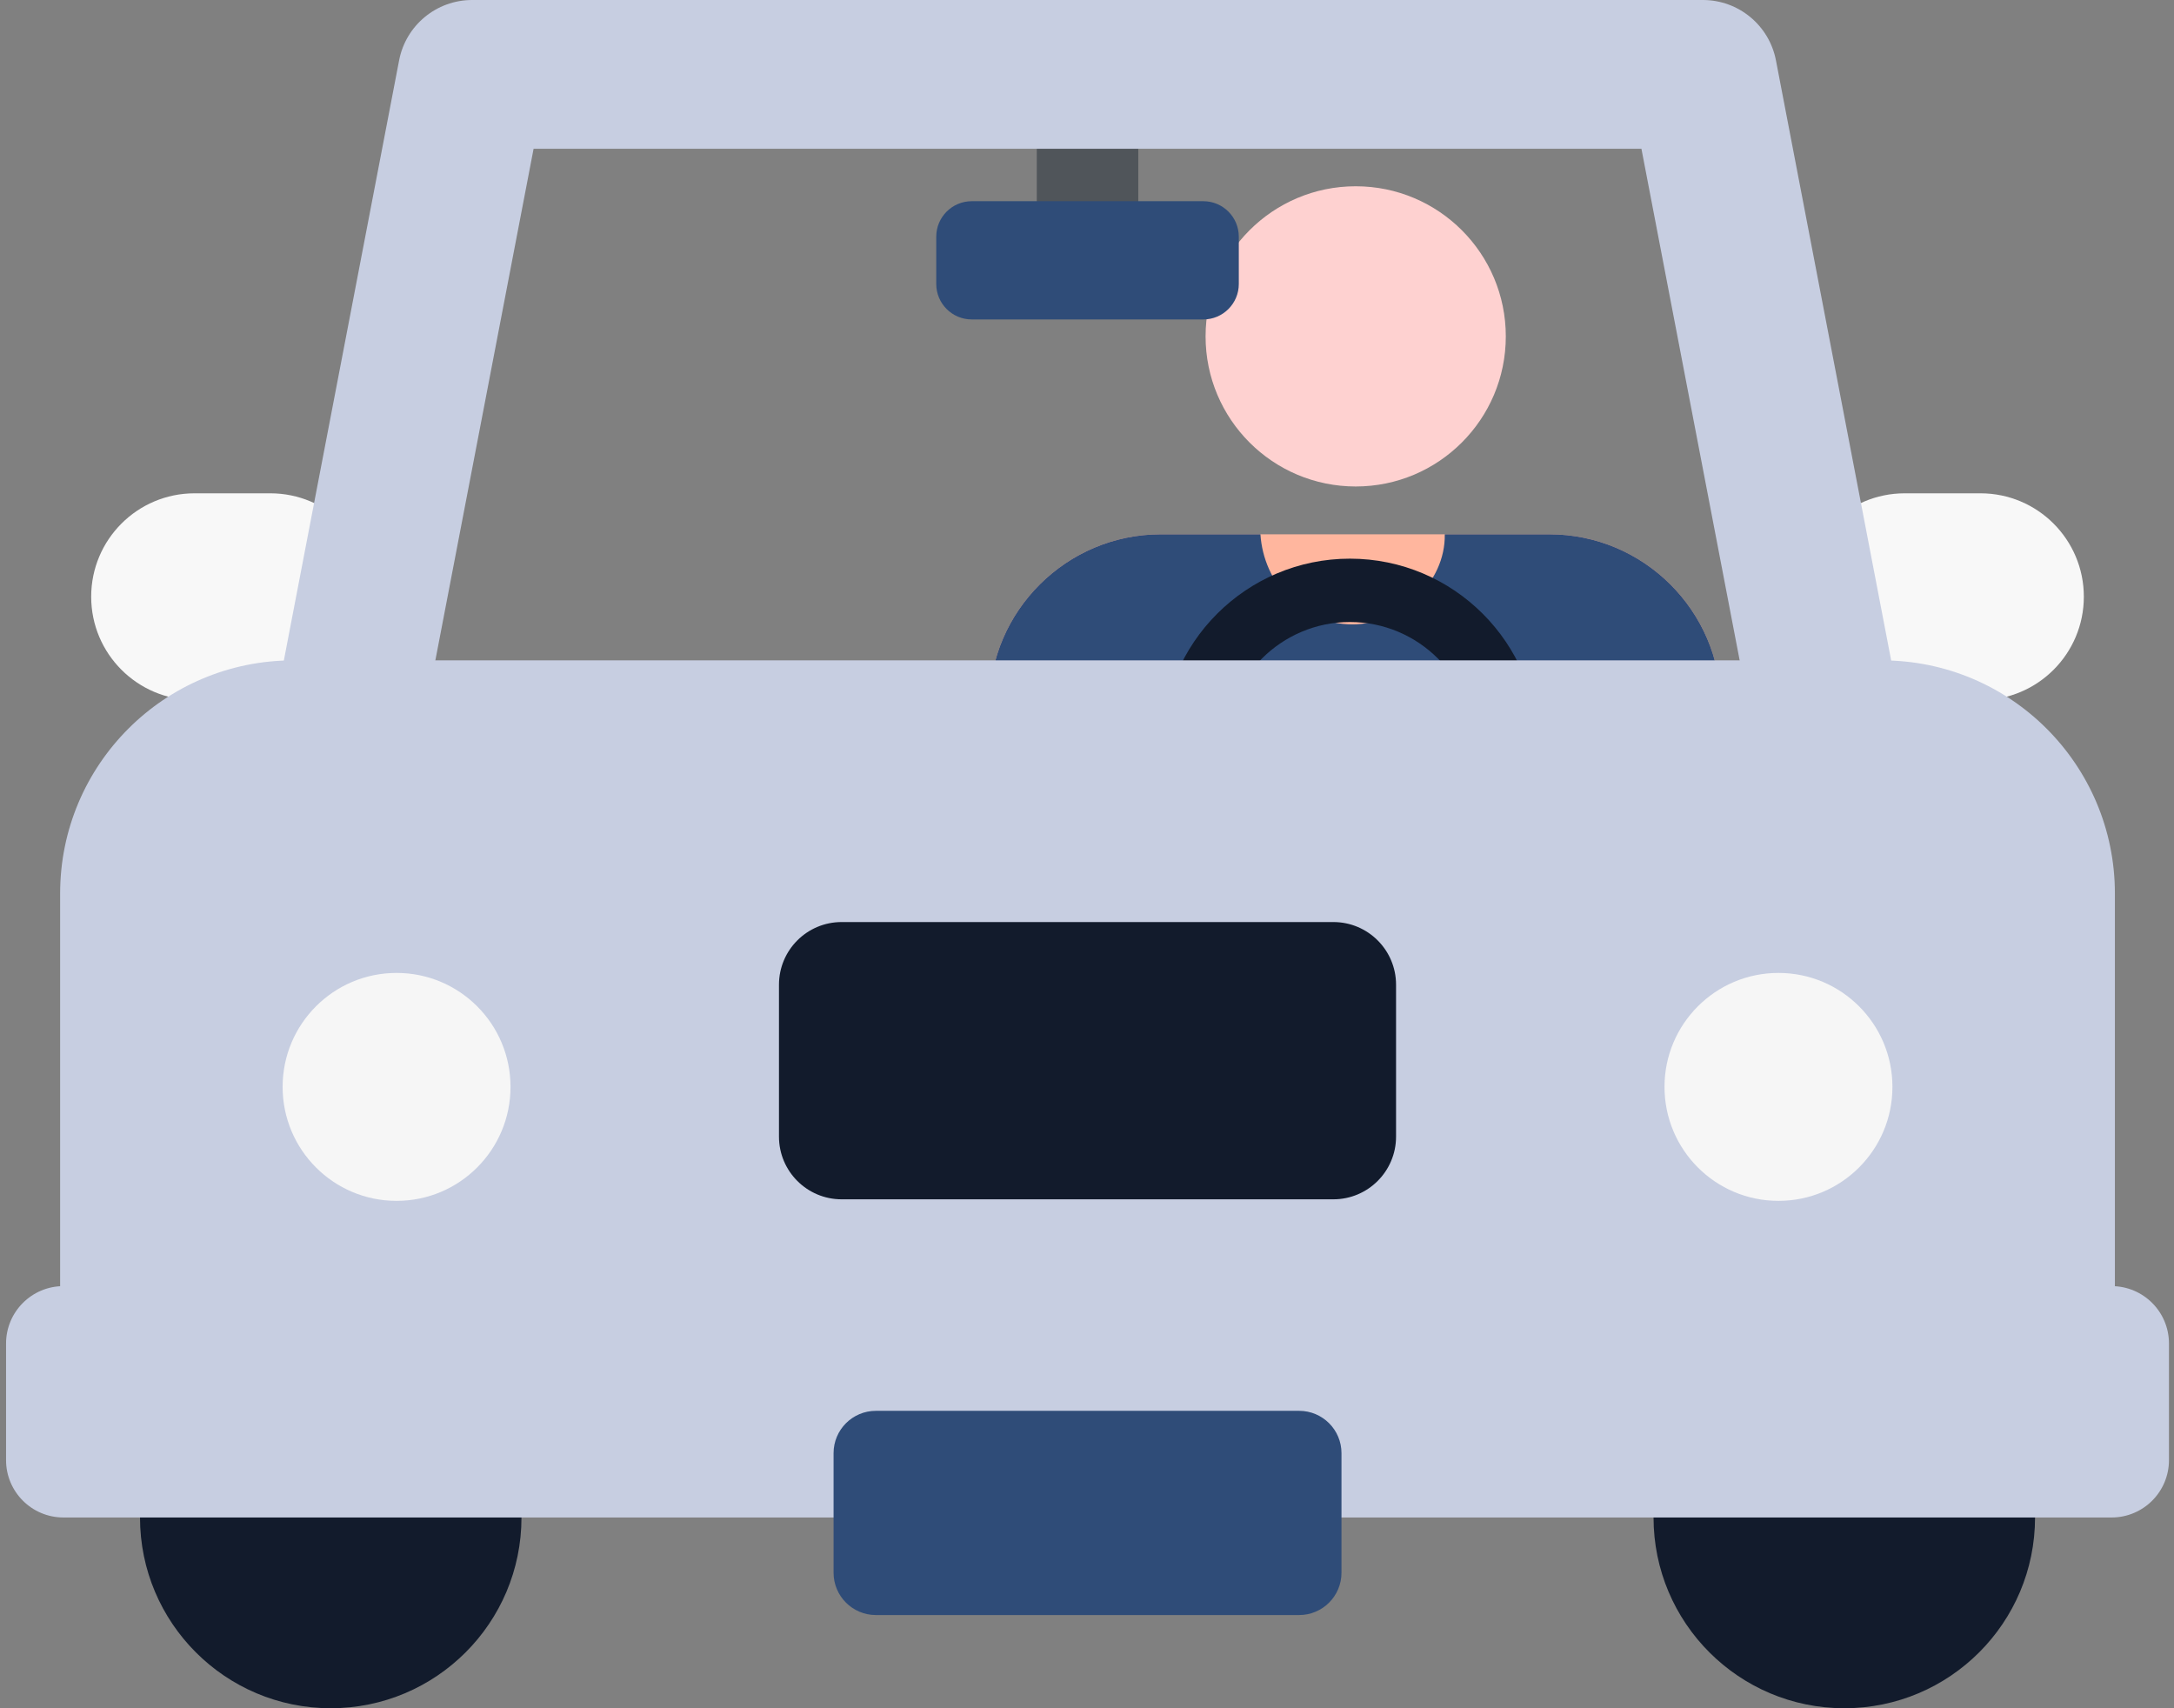 <?xml version="1.0" encoding="UTF-8"?> <svg xmlns="http://www.w3.org/2000/svg" width="70" height="55" viewBox="0 0 70 55" fill="none"><rect x="0" y="0" width="70" height="55" fill="#808080" stroke="none"/><path d="M33.383 3.982H36.651V7.249H33.383V3.982Z" fill="#50555A"></path><path d="M48.485 10.83C48.485 13.499 46.321 15.663 43.652 15.663C40.983 15.663 38.818 13.499 38.818 10.83C38.818 8.161 40.983 5.997 43.652 5.997C46.321 5.997 48.485 8.161 48.485 10.83Z" fill="#FED1D0"></path><path d="M55.41 22.694C55.395 19.667 52.919 17.203 49.892 17.203C48.473 17.203 38.792 17.203 37.373 17.203C34.345 17.203 31.869 19.667 31.854 22.694L31.768 39.827C31.761 41.114 32.8 42.163 34.088 42.17C34.092 42.17 34.096 42.17 34.1 42.17C35.382 42.17 36.425 41.134 36.432 39.85L36.518 22.718C36.52 22.249 36.904 21.867 37.373 21.867H37.418V39.551H49.77V21.867H49.891C50.361 21.867 50.744 22.249 50.746 22.718L50.832 39.85C50.839 41.134 51.881 42.17 53.164 42.17C53.168 42.17 53.172 42.17 53.176 42.17C54.464 42.163 55.503 41.115 55.496 39.827L55.41 22.694Z" fill="#FFB69E"></path><path d="M55.41 22.694C55.395 19.667 52.919 17.203 49.892 17.203H46.52C46.545 18.777 45.079 20.103 43.548 20.103C41.908 20.103 40.689 18.782 40.584 17.203H37.373C34.345 17.203 31.869 19.667 31.854 22.694L31.768 39.827C31.761 41.114 32.8 42.163 34.088 42.17C34.092 42.17 34.096 42.17 34.1 42.17C35.382 42.17 36.425 41.134 36.432 39.85L36.518 22.718C36.52 22.249 36.904 21.867 37.373 21.867H37.418V39.551H49.77V21.867H49.891C50.361 21.867 50.744 22.249 50.746 22.718L50.832 39.85C50.839 41.134 51.881 42.17 53.164 42.17C53.168 42.17 53.172 42.17 53.176 42.17C54.464 42.163 55.503 41.115 55.496 39.827L55.41 22.694Z" fill="#2F4C78"></path><path d="M43.466 30.09C40.13 30.09 37.415 27.375 37.415 24.039C37.415 20.702 40.13 17.987 43.466 17.987C46.803 17.987 49.518 20.702 49.518 24.039C49.518 27.375 46.803 30.09 43.466 30.09ZM43.466 20.027C41.255 20.027 39.455 21.827 39.455 24.039C39.455 26.25 41.255 28.05 43.466 28.05C45.678 28.05 47.477 26.25 47.477 24.039C47.477 21.827 45.678 20.027 43.466 20.027Z" fill="#121B2C"></path><path d="M8.704 22.539H6.264C4.425 22.539 2.936 21.049 2.936 19.212C2.936 17.374 4.425 15.883 6.264 15.883H8.704C10.542 15.883 12.032 17.374 12.032 19.212C12.032 21.049 10.542 22.539 8.704 22.539Z" fill="#F8F8F8"></path><path d="M63.769 22.539H61.329C59.491 22.539 58.001 21.049 58.001 19.212C58.001 17.374 59.491 15.883 61.329 15.883H63.769C65.608 15.883 67.097 17.374 67.097 19.212C67.097 21.049 65.608 22.539 63.769 22.539Z" fill="#F8F8F8"></path><path d="M59.11 27.072H10.923C10.209 27.072 9.532 26.753 9.077 26.203C8.622 25.652 8.437 24.927 8.571 24.226L12.851 1.943C13.067 0.815 14.054 0 15.203 0H54.831C55.98 0 56.966 0.816 57.183 1.943L61.462 24.225C61.597 24.927 61.411 25.652 60.956 26.202C60.501 26.753 59.824 27.072 59.11 27.072ZM13.822 22.282H56.211L52.852 4.79H17.181L13.822 22.282Z" fill="#C7CEE1"></path><path d="M10.649 55C7.257 55 4.508 52.25 4.508 48.858V33.96C4.508 30.568 7.257 27.818 10.649 27.818C14.041 27.818 16.791 30.568 16.791 33.96V48.858C16.791 52.25 14.041 55 10.649 55Z" fill="#121B2C"></path><path d="M59.384 55C55.992 55 53.242 52.25 53.242 48.858V33.96C53.242 30.568 55.992 27.818 59.384 27.818C62.776 27.818 65.526 30.568 65.526 33.96V48.858C65.525 52.25 62.776 55 59.384 55Z" fill="#121B2C"></path><path d="M65.289 47.144H4.744C3.193 47.144 1.936 45.886 1.936 44.335V28.767C1.936 24.622 5.296 21.262 9.441 21.262H60.592C64.737 21.262 68.097 24.622 68.097 28.767V44.335C68.097 45.886 66.84 47.144 65.289 47.144Z" fill="#C7CEE1"></path><path d="M16.438 34.994C16.438 37.021 14.796 38.664 12.769 38.664C10.742 38.664 9.1 37.021 9.1 34.994C9.1 32.968 10.742 31.325 12.769 31.325C14.796 31.325 16.438 32.968 16.438 34.994Z" fill="#F6F6F6"></path><path d="M60.934 34.994C60.934 37.021 59.291 38.664 57.264 38.664C55.238 38.664 53.595 37.021 53.595 34.994C53.595 32.968 55.238 31.325 57.264 31.325C59.291 31.325 60.934 32.968 60.934 34.994Z" fill="#F6F6F6"></path><path d="M42.933 38.614H27.099C25.985 38.614 25.082 37.71 25.082 36.596V31.705C25.082 30.59 25.985 29.687 27.099 29.687H42.933C44.047 29.687 44.951 30.59 44.951 31.705V36.596C44.951 37.71 44.047 38.614 42.933 38.614Z" fill="#121B2C"></path><path d="M67.99 48.858H2.043C1.023 48.858 0.195 48.031 0.195 47.011V43.257C0.195 42.236 1.023 41.409 2.043 41.409H67.99C69.011 41.409 69.838 42.236 69.838 43.257V47.011C69.838 48.031 69.011 48.858 67.99 48.858Z" fill="#C7CEE1"></path><path d="M41.831 51.999H28.203C27.45 51.999 26.84 51.389 26.84 50.636V46.787C26.84 46.034 27.45 45.424 28.203 45.424H41.831C42.584 45.424 43.194 46.034 43.194 46.787V50.636C43.194 51.389 42.584 51.999 41.831 51.999Z" fill="#2F4C78"></path><path d="M38.745 10.285H31.29C30.658 10.285 30.146 9.774 30.146 9.143V7.621C30.146 6.99 30.658 6.478 31.29 6.478H38.745C39.376 6.478 39.888 6.99 39.888 7.621V9.143C39.888 9.774 39.376 10.285 38.745 10.285Z" fill="#2F4C78"></path></svg> 